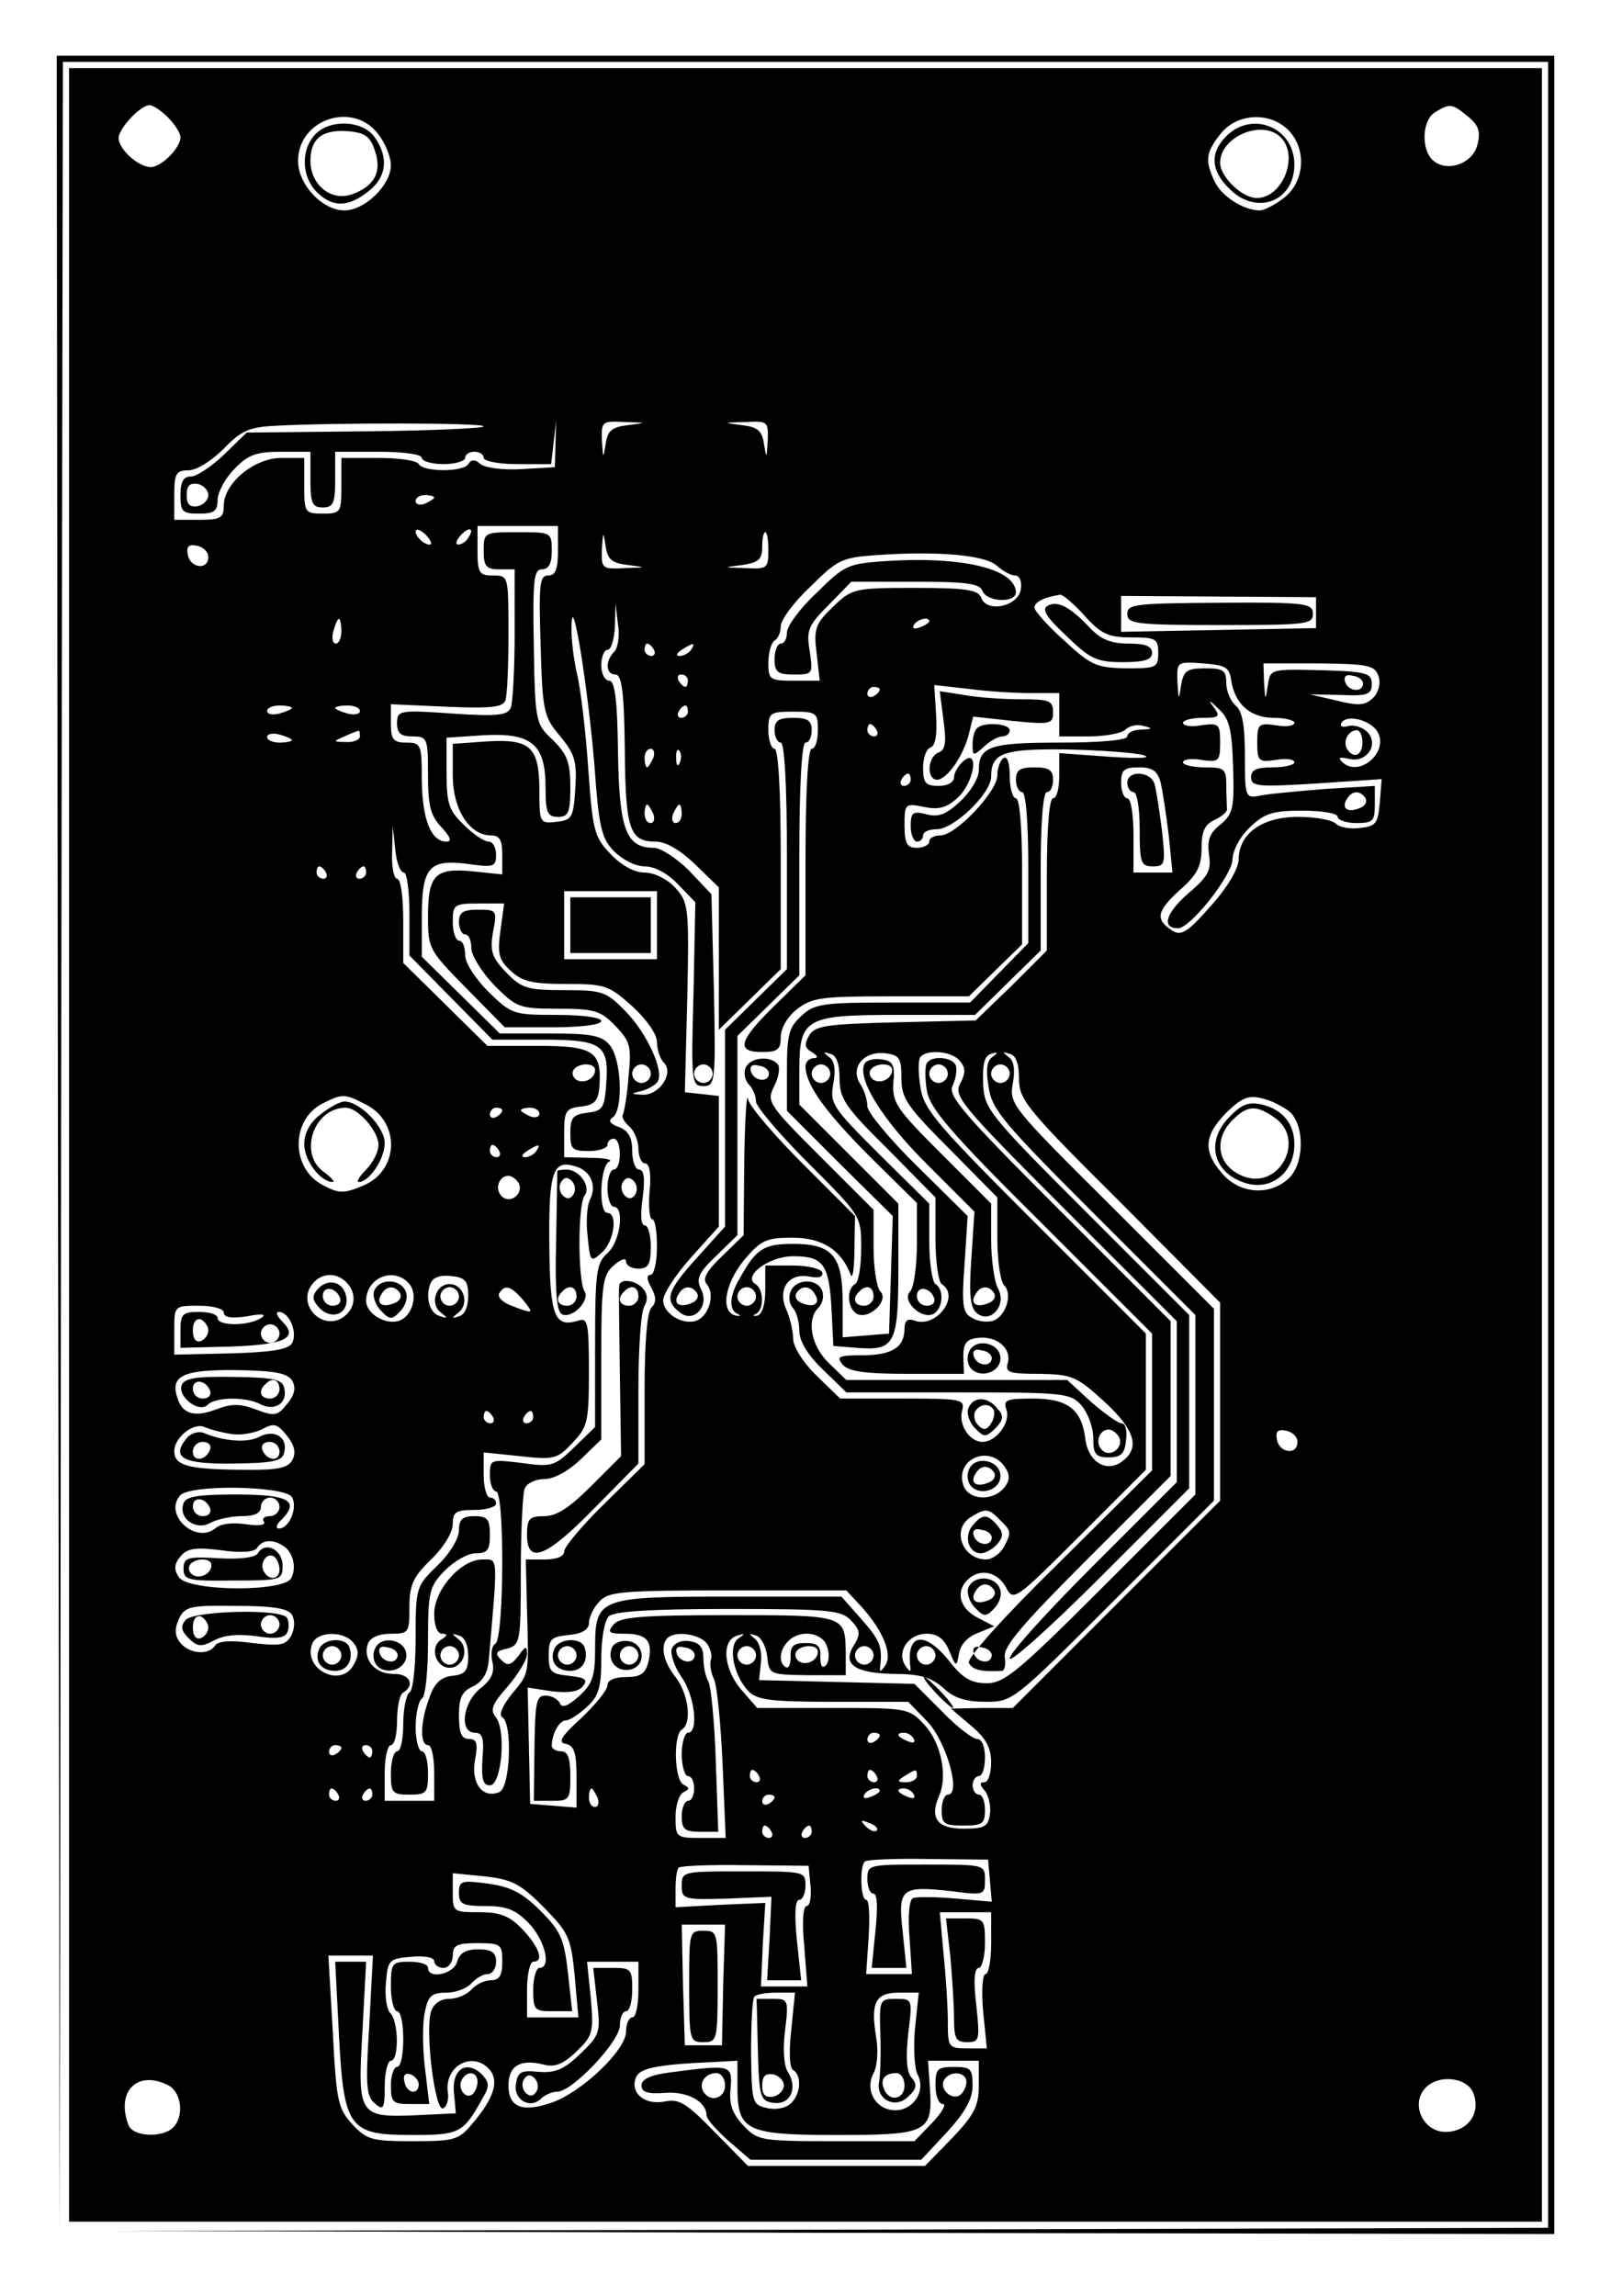 <?xml version="1.0" encoding="UTF-8" standalone="yes"?>
<svg version="1.0" xmlns="http://www.w3.org/2000/svg" width="68.707mm" height="97.917mm" viewBox="0 0 260 371" preserveAspectRatio="xMidYMid meet">
  <g transform="translate(0,371) scale(0.1,-0.1)" fill="#000000" stroke="none">
    <path d="M92 1863 l3 -1758 2 1753 3 1752 1200 0 1200 0 0 -1750 0 -1750
-1168 -3 -1167 -2 1173 -3 1172 -2 0 1760 0 1760 -1210 0 -1210 0 2 -1757z"/>
    <path d="M110 1860 l0 -1740 1190 0 1190 0 0 1740 0 1740 -1190 0 -1190 0 0
-1740z m160 1660 c11 -11 20 -25 20 -32 0 -17 -31 -48 -48 -48 -20 0 -52 29
-52 47 0 15 35 53 50 53 6 0 19 -9 30 -20z m2100 2 c18 -14 21 -25 16 -45 -7
-31 -48 -46 -71 -27 -21 17 -19 67 3 79 23 14 27 14 52 -7z m-1761 -28 c12
-15 21 -38 21 -51 0 -32 -42 -73 -75 -73 -36 0 -75 42 -75 80 0 67 88 97 129
44z m1471 6 c30 -30 27 -83 -6 -109 -15 -12 -33 -21 -40 -21 -26 0 -62 23 -73
47 -16 34 -14 47 10 77 26 33 79 36 109 6z m-1300 -479 c0 -3 -86 -7 -192 -8
l-191 -2 -37 -36 c-20 -19 -44 -35 -53 -35 -12 0 -17 -8 -17 -30 0 -27 3 -30
30 -30 24 0 30 4 30 22 0 12 12 35 27 50 22 23 35 28 75 28 l48 0 0 -45 c0
-38 3 -45 20 -45 17 0 20 7 20 45 l0 45 70 0 c40 0 70 -4 70 -10 0 -5 16 -10
35 -10 19 0 35 5 35 10 0 6 7 10 15 10 8 0 15 -4 15 -10 0 -5 24 -10 54 -10
l55 0 4 35 4 35 -1 -37 -1 -38 -53 -3 c-30 -2 -60 2 -67 8 -9 8 -15 8 -20 0
-8 -13 -72 -13 -80 0 -3 6 -33 10 -66 10 l-59 0 0 -45 c0 -43 -1 -45 -30 -45
-29 0 -30 2 -30 45 l0 45 -37 0 c-44 0 -93 -41 -93 -77 0 -20 -5 -23 -40 -23
l-40 0 0 40 c0 35 3 40 23 40 13 0 37 15 57 35 28 29 41 35 84 37 93 5 336 5
336 -1z m233 2 c-26 -3 -33 -9 -36 -31 -4 -24 -4 -24 -6 6 -1 31 0 32 37 30
36 -1 36 -1 5 -5z m226 -25 c-2 -30 -2 -30 -6 -6 -3 22 -10 28 -36 31 -31 4
-31 4 6 5 36 2 37 1 36 -30z m-904 -88 c0 -8 -8 -16 -17 -18 -13 -2 -18 3 -18
18 0 15 5 20 18 18 9 -2 17 -10 17 -18z m365 -4 c0 -2 -7 -6 -15 -10 -8 -3
-15 -1 -15 4 0 6 7 10 15 10 8 0 15 -2 15 -4z m-5 -75 c-6 -5 -25 10 -25 20 0
5 6 4 14 -3 8 -7 12 -15 11 -17z m60 10 c-3 -6 -11 -11 -16 -11 -5 0 -4 6 3
14 14 16 24 13 13 -3z m145 -21 c0 -30 -4 -40 -16 -40 -14 0 -15 -15 -12 -113
3 -107 5 -115 31 -146 24 -29 28 -41 25 -85 -3 -47 -5 -51 -30 -54 -27 -3 -28
-2 -28 49 0 72 -14 85 -84 81 l-56 -4 0 -51 c0 -55 27 -97 62 -97 14 0 18 -8
18 -31 l0 -32 -48 5 c-61 6 -72 -6 -72 -74 0 -51 2 -54 62 -115 l62 -63 78 0
c45 0 78 4 78 10 0 6 -31 10 -72 10 -70 0 -73 1 -110 37 -22 22 -38 47 -38 60
0 13 -4 23 -10 23 -5 0 -10 14 -10 30 0 28 2 30 41 30 l42 0 -6 -44 c-5 -37
-3 -47 17 -65 18 -17 35 -21 89 -21 63 0 69 -2 107 -36 23 -21 40 -45 40 -58
0 -12 5 -27 11 -33 17 -17 -7 -53 -34 -52 -20 1 -20 2 -2 6 11 3 23 10 26 15
11 17 -17 78 -51 113 -32 33 -38 35 -100 35 -60 0 -69 3 -94 29 -23 24 -26 34
-21 65 7 35 6 36 -24 36 -24 0 -31 -4 -31 -20 0 -11 5 -20 10 -20 6 0 10 -10
10 -22 0 -12 17 -39 37 -60 36 -36 40 -38 103 -38 59 0 69 -3 93 -28 24 -25
26 -33 21 -82 -2 -29 -7 -57 -9 -61 -3 -3 2 -12 10 -19 8 -7 15 -23 15 -36 0
-13 5 -24 11 -24 7 0 10 -17 7 -45 -2 -25 0 -45 4 -45 5 0 8 -20 8 -45 0 -25
-5 -45 -10 -45 -7 0 -7 -7 1 -21 8 -15 8 -24 0 -32 -7 -7 -11 -58 -11 -132 l0
-121 -65 -64 c-36 -35 -65 -70 -65 -77 0 -8 -12 -13 -31 -13 l-31 0 2 -82 c3
-107 4 -101 -25 -136 -15 -19 -21 -33 -15 -37 17 -10 13 -115 -5 -121 -27 -11
-46 15 -39 52 5 27 3 34 -10 34 -12 0 -16 10 -16 38 0 29 5 39 23 47 14 7 23
20 25 40 15 174 16 165 -10 165 -35 0 -78 -49 -78 -88 0 -19 5 -32 13 -32 9 0
9 -3 -1 -9 -20 -12 -10 -46 13 -46 23 0 33 33 13 47 -10 8 -10 9 2 5 9 -2 15
-15 15 -33 0 -24 -5 -30 -26 -32 -18 -2 -29 -12 -37 -36 -15 -40 -15 -76 -2
-76 6 0 10 -20 10 -45 l0 -45 -40 0 -40 0 0 45 c0 25 5 45 10 45 6 0 10 18 10
39 0 22 4 43 10 46 20 12 10 31 -16 30 -30 0 -50 24 -41 49 4 10 18 16 37 16
29 0 30 2 30 43 0 36 6 49 35 77 20 19 35 44 35 57 0 20 5 23 35 23 19 0 35 5
35 10 0 6 -4 10 -10 10 -5 0 -10 16 -10 36 l0 37 58 -6 c55 -6 61 -5 85 21 25
26 27 34 27 116 0 79 -2 87 -17 82 -39 -12 -46 7 -47 124 -1 118 6 137 43 125
24 -7 34 -31 23 -53 -5 -9 -7 -36 -4 -60 4 -42 5 -42 23 -26 20 18 26 64 9 64
-15 0 -12 77 3 83 6 3 -7 6 -30 6 l-43 1 0 39 c0 36 3 40 27 43 22 2 28 9 30
32 4 57 -9 66 -100 66 l-81 0 -68 67 -68 67 0 68 c0 39 -4 68 -10 68 -5 0 -9
19 -8 43 l1 42 4 -37 c2 -21 8 -38 14 -38 5 0 9 -30 9 -67 l0 -67 67 -68 67
-68 82 0 c95 0 107 -8 102 -72 -3 -39 -6 -43 -30 -46 -24 -3 -28 -8 -28 -33 0
-26 3 -29 30 -29 17 0 30 5 30 10 0 6 5 10 10 10 6 0 10 -11 10 -25 0 -14 -4
-25 -10 -25 -5 0 -10 -13 -10 -30 0 -16 5 -30 10 -30 18 0 11 -56 -10 -75 -18
-16 -20 -31 -20 -150 l0 -131 -34 -33 c-31 -30 -36 -32 -85 -25 -50 6 -51 6
-51 -20 0 -14 5 -26 10 -26 14 0 13 -237 -1 -246 -6 -3 -8 -17 -5 -29 4 -17
-1 -29 -19 -43 -29 -23 -35 -72 -9 -72 12 0 15 -9 12 -42 -2 -33 1 -43 12 -43
19 0 27 90 9 111 -9 11 -5 21 20 49 17 20 31 43 31 52 0 14 -2 14 -14 -3 -12
-15 -17 -17 -28 -6 -10 10 -9 14 10 18 21 6 22 11 22 124 0 65 3 125 6 134 3
9 18 16 32 16 16 0 39 13 59 32 l33 32 0 131 c0 119 2 134 20 150 11 10 20 13
20 7 0 -7 9 -12 20 -12 16 0 20 7 20 35 0 19 -4 35 -10 35 -6 0 -7 18 -3 45 4
31 2 45 -6 45 -6 0 -11 14 -11 30 0 22 -6 33 -22 39 -14 5 -17 10 -10 15 18
11 15 96 -5 118 -13 15 -31 18 -97 18 l-80 0 -63 62 -63 62 0 64 c0 81 12 94
74 86 42 -6 46 -5 46 15 0 11 -5 21 -12 21 -7 0 -25 12 -40 27 -24 23 -28 34
-28 84 l0 57 61 4 c77 4 99 -15 99 -85 0 -40 3 -47 20 -47 17 0 20 7 20 48 0
40 -5 53 -28 76 -28 26 -29 29 -31 151 -2 108 0 125 13 125 11 0 16 9 16 30 0
30 -1 30 -55 30 -54 0 -55 0 -55 -30 0 -25 4 -30 25 -30 l25 0 0 -104 c0 -57
-3 -111 -6 -119 -5 -13 -21 -15 -95 -10 -86 6 -89 5 -89 -16 0 -16 6 -21 25
-21 24 0 25 -3 25 -62 0 -50 4 -66 22 -85 14 -15 17 -23 8 -23 -25 0 -39 35
-40 98 0 59 -1 62 -25 62 -21 0 -25 5 -25 31 l0 31 90 -4 c70 -3 91 -1 95 10
3 7 5 56 5 108 0 94 0 94 -25 94 -22 0 -25 4 -25 40 l0 40 65 0 65 0 0 -40z
m113 -23 c31 -4 31 -4 -5 -5 -37 -2 -38 -1 -37 31 2 29 2 29 6 5 3 -22 10 -28
36 -31z m227 23 c0 -28 -2 -30 -37 -28 -37 1 -37 1 -5 5 26 4 32 9 32 29 0 13
2 24 5 24 3 0 5 -13 5 -30z m-905 -10 c0 -22 -29 -18 -33 3 -3 14 1 18 15 15
10 -2 18 -10 18 -18z m1274 -14 c10 -9 23 -16 30 -16 7 0 11 -10 9 -22 -4 -28
-55 -39 -64 -14 -5 13 -25 16 -107 16 -99 0 -102 -1 -133 -31 -28 -27 -31 -35
-26 -75 l5 -44 -42 0 c-39 0 -41 2 -41 29 0 17 5 33 10 36 6 3 10 14 10 23 0
10 21 39 48 64 44 44 51 47 107 51 99 7 175 0 194 -17z m142 -81 c27 -30 39
-35 76 -35 39 0 43 -2 43 -25 0 -24 -3 -25 -52 -25 -48 1 -57 5 -100 45 -27
24 -48 48 -48 53 0 9 15 17 42 21 4 0 22 -15 39 -34z m374 5 l0 -25 -157 -3
-158 -3 0 29 0 29 158 -1 157 -1 0 -25z m-1166 -248 c7 -97 11 -116 31 -137
14 -14 35 -25 50 -25 16 0 37 -11 54 -29 l28 -29 -3 -149 c-4 -142 -3 -148 16
-148 19 0 20 6 17 155 l-4 155 -36 38 c-20 20 -46 37 -57 37 -45 0 -56 29 -58
154 -1 85 -5 116 -14 116 -7 0 -13 11 -13 25 0 14 5 25 10 25 6 0 11 17 12 38
l1 37 4 -34 c3 -18 0 -38 -6 -44 -15 -15 -14 -37 2 -37 10 0 14 -28 15 -121 1
-130 8 -149 50 -149 17 0 40 -14 64 -37 l38 -37 0 -115 0 -115 50 49 50 49 0
178 c0 112 -4 178 -10 178 -5 0 -10 14 -10 30 0 28 2 30 40 30 38 0 40 -2 40
-30 0 -16 -4 -30 -10 -30 -6 0 -10 -68 -10 -183 l0 -183 -50 -49 c-58 -57 -63
-75 -20 -75 25 0 30 4 30 24 0 15 11 33 26 45 24 19 40 21 152 21 l126 0 43
42 43 42 0 118 c0 72 -4 118 -10 118 -5 0 -10 16 -10 36 0 21 -4 33 -10 29 -5
-3 -10 -16 -10 -28 0 -26 -67 -97 -92 -97 -10 0 -18 -4 -18 -10 0 -5 -9 -10
-20 -10 -16 0 -20 7 -20 36 0 36 1 36 32 30 24 -5 37 -1 55 16 26 25 34 80 8
58 -8 -7 -15 -19 -15 -26 0 -8 -10 -14 -25 -14 -21 0 -25 5 -25 29 0 16 5 31
12 33 8 3 11 21 9 53 l-3 48 54 -6 c29 -4 74 -7 101 -7 l47 0 0 -35 0 -35 48
0 c26 0 53 5 59 11 6 6 19 9 29 6 16 -4 15 -5 -3 -6 -13 0 -23 -5 -23 -11 0
-6 -43 -10 -108 -10 -114 0 -132 -6 -132 -45 0 -12 -13 -34 -29 -49 -23 -22
-36 -27 -55 -22 -23 6 -26 3 -26 -19 0 -14 5 -25 10 -25 6 0 10 5 10 10 0 6
10 10 22 10 28 0 88 58 88 85 0 38 19 45 119 44 53 -1 110 -5 126 -9 17 -5 -5
-6 -52 -3 l-83 6 0 -37 c0 -20 -4 -36 -10 -36 -6 0 -10 -48 -10 -123 l0 -123
-57 -57 -58 -56 -129 -3 c-111 -3 -130 -5 -140 -21 -8 -14 -8 -20 4 -27 10 -6
11 -10 3 -10 -7 0 -13 -6 -13 -13 0 -30 33 -75 105 -147 l75 -74 0 -66 c0 -36
-5 -71 -11 -77 -14 -14 16 -44 36 -37 17 7 20 40 5 49 -5 3 -10 34 -10 68 l0
62 -81 80 c-76 76 -80 82 -74 114 4 23 2 37 -7 43 -10 8 -10 9 2 5 10 -2 15
-16 15 -40 0 -32 9 -46 78 -114 l77 -78 0 -67 c0 -37 5 -70 10 -73 31 -19 -9
-72 -44 -59 -11 4 -16 0 -16 -13 0 -30 -20 -43 -68 -43 -38 0 -43 -2 -32 -15
9 -11 35 -15 104 -15 l92 0 -1 28 c0 21 5 28 23 30 30 4 55 -16 49 -40 -5 -16
2 -18 51 -18 53 -1 60 -4 105 -45 51 -47 59 -77 25 -99 -25 -15 -52 4 -56 40
-6 47 -29 64 -84 64 -44 0 -49 -2 -43 -19 6 -20 -17 -51 -39 -51 -21 0 -39 28
-33 50 5 19 0 20 -96 20 l-101 0 -38 37 c-22 21 -38 47 -38 60 0 12 -5 33 -11
47 -15 33 4 60 38 53 15 -3 22 0 20 7 -2 6 -24 11 -48 11 l-44 0 0 -39 c0 -24
-5 -40 -13 -42 -7 -1 -8 0 -2 3 13 6 13 40 -1 48 -21 13 22 45 61 45 49 0 58
-13 62 -85 l3 -60 38 -3 c61 -5 67 6 67 127 l0 106 -80 80 -80 80 0 54 c0 86
9 91 159 91 l125 0 53 52 53 52 0 128 c0 79 4 128 10 128 6 0 10 9 10 20 0 16
-7 20 -30 20 -23 0 -30 -4 -30 -20 0 -11 5 -20 10 -20 6 0 10 -47 10 -122 l0
-122 -47 -48 -47 -48 -125 0 c-114 0 -127 -2 -148 -22 -20 -18 -23 -31 -23
-87 l0 -66 85 -85 86 -85 -3 -95 -3 -95 -37 -3 -38 -3 0 57 c0 75 -17 94 -80
94 -48 0 -60 -8 -87 -57 -16 -27 -17 -50 -3 -56 6 -3 5 -4 -2 -3 -26 5 -19 50
12 89 28 33 36 37 79 37 48 0 79 -20 94 -60 3 -8 6 10 6 40 l1 55 -85 85 c-46
46 -86 93 -88 104 -2 12 -5 -33 -6 -100 l-1 -120 -35 -34 c-26 -25 -32 -37
-24 -46 13 -16 3 -50 -17 -58 -22 -8 -54 11 -54 33 0 10 20 41 45 69 l45 50 0
105 0 106 -27 3 -28 3 4 153 c3 148 2 154 -20 178 -13 14 -34 24 -49 24 -16 0
-37 11 -55 30 -26 27 -29 37 -36 137 -4 59 -12 128 -18 153 -6 25 -10 61 -9
80 1 59 27 -105 37 -228z m-409 218 c0 -11 -4 -20 -9 -20 -5 0 -7 9 -4 20 3
11 7 20 9 20 2 0 4 -9 4 -20z m950 16 c0 -2 -7 -7 -16 -10 -8 -3 -12 -2 -9 4
6 10 25 14 25 6z m-445 -46 c3 -5 1 -10 -4 -10 -6 0 -11 5 -11 10 0 6 2 10 4
10 3 0 8 -4 11 -10z m60 0 c-3 -5 -12 -10 -18 -10 -7 0 -6 4 3 10 19 12 23 12
15 0z m873 -50 c6 -38 31 -60 69 -60 18 0 33 -4 33 -8 0 -5 -13 -7 -30 -4 -28
4 -30 2 -30 -28 0 -30 2 -32 30 -28 17 3 30 1 30 -4 0 -4 -16 -8 -35 -8 -26 0
-35 -4 -35 -16 0 -15 11 -16 106 -10 l105 7 -3 -38 c-3 -34 -6 -38 -32 -41
-16 -2 -33 1 -39 7 -6 6 -33 11 -61 11 -58 0 -96 -27 -96 -69 -1 -16 -18 -45
-46 -76 -36 -41 -47 -48 -61 -39 -28 18 -26 31 11 65 29 25 36 40 36 68 0 27
5 39 21 46 12 6 21 13 20 18 0 4 -1 21 -1 37 0 28 -3 30 -35 30 -19 0 -35 4
-35 8 0 5 14 7 30 4 28 -4 30 -2 30 28 0 30 -2 32 -30 28 -16 -3 -30 -1 -30 4
0 4 14 8 31 8 28 0 30 2 18 18 -9 12 -6 11 8 -3 18 -16 22 -33 24 -94 2 -67 0
-76 -20 -93 -18 -14 -22 -25 -19 -49 4 -26 -1 -35 -35 -64 -35 -31 -42 -55
-15 -55 20 0 87 85 88 111 0 14 12 37 28 52 24 23 37 27 85 27 31 0 57 -4 57
-10 0 -5 14 -10 30 -10 27 0 30 3 30 30 l0 30 -82 -5 c-46 -4 -93 -8 -105 -11
-22 -4 -23 -2 -23 65 0 49 -4 72 -15 81 -8 7 -15 23 -15 36 0 21 -5 24 -34 24
-30 0 -35 -4 -39 -27 -4 -26 -4 -25 -6 5 -1 33 -1 33 42 30 36 -3 42 -6 45
-28z m238 7 c4 -11 0 -26 -9 -35 -13 -12 -23 -13 -59 -4 l-43 10 50 -1 c44 -2
50 1 50 18 0 17 -8 20 -82 22 -82 2 -82 2 -86 -25 -4 -25 -4 -25 -6 5 l-1 31
90 0 c80 -1 90 -3 96 -21z m-1116 -7 c0 -5 -2 -10 -4 -10 -3 0 -8 5 -11 10 -3
6 -1 10 4 10 6 0 11 -4 11 -10z m1091 -5 c-1 -15 -24 -12 -29 3 -3 9 2 13 12
10 10 -1 17 -7 17 -13z m-781 -9 c0 -3 -4 -8 -10 -11 -5 -3 -10 -1 -10 4 0 6
5 11 10 11 6 0 10 -2 10 -4z m-950 -30 c0 -2 -9 -6 -20 -9 -11 -3 -20 -1 -20
4 0 5 9 9 20 9 11 0 20 -2 20 -4z m110 -5 c0 -5 -9 -7 -20 -4 -11 3 -20 7 -20
9 0 2 9 4 20 4 11 0 20 -4 20 -9z m530 -1 c0 -5 -5 -10 -11 -10 -5 0 -7 5 -4
10 3 6 8 10 11 10 2 0 4 -4 4 -10z m1114 -32 c20 -33 -30 -76 -57 -49 -7 7 -4
8 10 5 28 -8 50 21 32 42 -7 8 -21 13 -31 11 -10 -3 -15 -1 -12 5 9 14 46 5
58 -14z m-809 2 c3 -5 1 -10 -4 -10 -6 0 -11 5 -11 10 0 6 2 10 4 10 3 0 8 -4
11 -10z m-945 -16 c0 -2 -9 -4 -20 -4 -11 0 -20 4 -20 9 0 5 9 7 20 4 11 -3
20 -7 20 -9z m110 6 c0 -5 -10 -10 -22 -9 -22 0 -22 1 -3 9 11 5 21 9 23 9 1
1 2 -3 2 -9z m1620 -10 c0 -21 -15 -27 -25 -10 -7 12 2 30 16 30 5 0 9 -9 9
-20z m-1146 -25 c-4 -8 -8 -15 -10 -15 -2 0 -4 7 -4 15 0 8 4 15 10 15 5 0 7
-7 4 -15z m43 -7 c-3 -8 -6 -5 -6 6 -1 11 2 17 5 13 3 -3 4 -12 1 -19z m777
-33 c3 -13 9 -52 13 -85 l6 -60 -32 0 -31 0 0 60 c0 33 -4 60 -10 60 -5 0 -10
11 -10 25 0 21 5 25 29 25 22 0 30 -6 35 -25z m-404 5 c0 -5 -5 -10 -11 -10
-5 0 -7 5 -4 10 3 6 8 10 11 10 2 0 4 -4 4 -10z m735 -30 c3 -6 -1 -13 -10
-16 -19 -8 -30 0 -20 15 8 14 22 14 30 1z m-1151 -25 c3 -8 1 -15 -4 -15 -6 0
-10 7 -10 15 0 8 2 15 4 15 2 0 6 -7 10 -15z m46 0 c0 -8 -4 -15 -10 -15 -5 0
-7 7 -4 15 4 8 8 15 10 15 2 0 4 -7 4 -15z m-575 -95 c3 -5 1 -10 -4 -10 -6 0
-11 5 -11 10 0 6 2 10 4 10 3 0 8 -4 11 -10z m65 0 c0 -5 -5 -10 -11 -10 -5 0
-7 5 -4 10 3 6 8 10 11 10 2 0 4 -4 4 -10z m470 -85 l0 -55 -75 0 -75 0 0 55
0 55 75 0 75 0 0 -55z m395 -247 c0 -33 9 -46 78 -115 l77 -78 0 -66 c0 -36 5
-70 11 -76 14 -14 3 -49 -17 -57 -9 -3 -24 -2 -34 4 -16 8 -18 19 -13 87 l5
78 -81 80 c-45 44 -81 88 -81 97 0 10 -5 27 -12 37 -16 26 6 53 41 49 23 -3
26 -8 26 -40z m94 28 c10 -11 10 -20 1 -37 -11 -20 1 -35 169 -203 l181 -181
0 -130 0 -130 -135 -135 c-74 -74 -135 -141 -135 -150 0 -8 65 50 145 130
l145 145 0 140 0 140 -165 165 c-160 160 -166 168 -168 209 -1 32 2 45 13 48
11 4 12 2 2 -5 -9 -6 -11 -21 -6 -49 5 -36 25 -59 170 -204 l164 -164 0 -145
0 -145 -152 -152 c-134 -134 -157 -153 -185 -153 -25 0 -39 8 -60 35 -39 49
-69 47 -64 -5 2 -13 0 -13 -8 -1 -14 22 5 51 35 51 17 0 28 -8 36 -27 11 -27
12 -28 16 -5 2 14 14 27 30 33 l27 11 -27 14 c-31 16 -36 45 -13 64 20 16 47
9 60 -17 11 -21 17 -16 118 85 l107 107 0 110 0 110 -179 179 c-157 157 -180
183 -185 218 -4 22 -4 43 -1 49 9 14 51 11 64 -5z m96 -29 c0 -34 12 -49 163
-199 l162 -163 0 -160 0 -160 -167 -167 -168 -168 -50 0 -50 -1 33 -28 c24
-20 32 -36 32 -59 0 -18 -5 -32 -11 -32 -8 0 -8 -4 1 -14 6 -8 10 -25 8 -38
-3 -20 -9 -23 -43 -23 -42 0 -55 17 -39 53 14 33 3 86 -24 115 -25 27 -28 27
-148 27 l-122 0 -27 31 c-28 34 -31 79 -5 86 12 4 13 3 1 -5 -16 -12 -8 -58
16 -84 14 -15 35 -18 138 -18 l121 0 31 -32 c31 -33 55 -118 33 -118 -5 0 -10
-11 -10 -25 0 -22 4 -25 35 -25 31 0 35 3 35 25 0 14 -4 25 -10 25 -5 0 -10 7
-10 15 0 8 5 15 10 15 6 0 10 14 10 30 0 18 -5 30 -13 30 -7 0 -33 20 -57 45
l-44 44 -125 3 -126 3 3 29 c2 16 -3 33 -10 38 -10 8 -10 9 2 5 8 -2 16 -17
18 -33 3 -30 4 -30 65 -31 l62 0 0 36 c-1 61 0 61 -189 61 -142 0 -176 -3
-186 -15 -11 -13 -8 -15 18 -15 36 0 46 -12 38 -46 -5 -19 -13 -24 -36 -24
-18 0 -30 -5 -30 -13 0 -8 -19 -31 -42 -53 -33 -30 -39 -40 -25 -42 13 -3 17
-14 17 -53 l0 -50 -37 3 -38 3 -2 94 -2 94 39 -6 c26 -3 43 -1 50 8 9 11 4 14
-22 17 -29 3 -33 6 -33 33 0 27 4 30 33 33 21 2 32 9 32 19 0 9 7 25 17 35 14
16 35 18 208 18 l191 0 25 -27 c34 -38 50 -76 38 -94 -8 -12 -10 -12 -8 1 3
30 -1 40 -32 75 l-31 35 -181 0 c-213 0 -217 -2 -217 -85 0 -43 -4 -56 -26
-76 -18 -16 -28 -20 -31 -11 -3 6 -13 12 -23 12 -15 0 -17 -10 -18 -85 l-1
-85 30 0 c27 0 29 2 29 40 0 29 -4 40 -15 40 -8 0 -15 4 -15 9 0 19 12 41 23
41 6 0 21 10 34 22 19 17 23 32 23 78 0 31 5 61 12 68 8 8 66 12 193 12 166 0
183 -2 199 -19 15 -16 15 -22 4 -40 -19 -30 1 -45 66 -46 42 0 60 -6 79 -23
17 -16 36 -22 68 -22 44 0 45 1 207 163 l162 162 0 155 0 155 -165 165 c-162
161 -166 166 -160 199 4 23 2 37 -7 43 -10 8 -10 9 2 5 10 -2 15 -16 15 -40z
m-685 14 c0 -14 -18 -23 -30 -16 -6 4 -8 11 -5 16 8 12 35 12 35 0z m90 -6 c0
-8 -7 -15 -15 -15 -8 0 -15 7 -15 15 0 8 7 15 15 15 8 0 15 -7 15 -15z m100 0
c0 -8 -7 -15 -15 -15 -8 0 -15 7 -15 15 0 8 7 15 15 15 8 0 15 -7 15 -15z
m190 0 c0 -8 -7 -15 -15 -15 -8 0 -15 7 -15 15 0 8 7 15 15 15 8 0 15 -7 15
-15z m290 0 c0 -8 -7 -15 -15 -15 -8 0 -15 7 -15 15 0 8 7 15 15 15 8 0 15 -7
15 -15z m-1040 -50 c56 -29 53 -107 -5 -131 -31 -13 -39 -13 -65 1 -52 27 -52
106 0 132 32 16 35 16 70 -2z m1493 -12 c24 -23 23 -85 -3 -108 -31 -28 -79
-24 -107 9 -31 36 -29 61 7 98 25 24 36 29 58 23 15 -3 35 -14 45 -22z m-1273
3 c0 -3 -4 -8 -10 -11 -5 -3 -10 -1 -10 4 0 6 5 11 10 11 6 0 10 -2 10 -4z
m60 -6 c0 -5 -7 -7 -15 -4 -8 4 -15 8 -15 10 0 2 7 4 15 4 8 0 15 -4 15 -10z
m-65 -60 c3 -5 1 -10 -4 -10 -6 0 -11 5 -11 10 0 6 2 10 4 10 3 0 8 -4 11 -10z
m60 0 c-3 -5 -12 -10 -18 -10 -7 0 -6 4 3 10 19 12 23 12 15 0z m-29 -51 c10
-17 -13 -36 -27 -22 -12 12 -4 33 11 33 5 0 12 -5 16 -11z m189 -19 c-5 -8
-11 -8 -17 -2 -6 6 -7 16 -3 22 5 8 11 8 17 2 6 -6 7 -16 3 -22z m-467 -142
c19 -19 14 -46 -9 -59 -31 -16 -66 19 -50 50 13 23 40 28 59 9z m102 -3 c14
-17 5 -51 -16 -59 -22 -8 -54 11 -54 32 0 38 46 56 70 27z m95 -19 c0 -18 -6
-31 -15 -33 -12 -4 -12 -3 -2 5 20 14 10 47 -13 47 -23 0 -33 -33 -13 -47 10
-8 10 -9 -2 -5 -17 4 -25 30 -16 53 4 10 16 14 33 12 23 -2 28 -8 28 -32z
m-15 -1 c0 -8 -7 -15 -15 -15 -8 0 -15 7 -15 15 0 8 7 15 15 15 8 0 15 -7 15
-15z m103 -5 c19 -23 18 -24 -18 -10 -14 5 -23 14 -20 20 9 15 19 12 38 -10z
m377 5 c0 -8 -7 -15 -15 -15 -8 0 -15 7 -15 15 0 8 7 15 15 15 8 0 15 -7 15
-15z m288 -3 c2 -7 -3 -12 -12 -12 -9 0 -16 7 -16 16 0 17 22 14 28 -4z
m-1148 -23 c0 -8 13 -10 38 -6 25 5 32 3 22 -3 -20 -13 -70 -13 -70 0 0 6 -13
10 -30 10 -26 0 -30 -3 -30 -29 l0 -29 80 2 c89 3 111 14 85 40 -9 9 -12 16
-6 16 17 0 31 -34 21 -51 -7 -10 -33 -14 -100 -16 l-90 -2 0 40 c0 39 0 39 40
39 23 0 40 -5 40 -11z m-25 -29 c0 -7 -6 -15 -12 -17 -8 -3 -13 4 -13 17 0 13
5 20 13 18 6 -3 12 -11 12 -18z m115 -5 c0 -8 -7 -15 -15 -15 -8 0 -15 7 -15
15 0 8 7 15 15 15 8 0 15 -7 15 -15z m21 -77 c6 -11 3 -23 -9 -37 -15 -19 -20
-20 -49 -9 -26 10 -40 10 -64 1 -36 -14 -56 -8 -64 18 -12 36 9 46 96 45 63
-1 83 -5 90 -18z m324 -58 c3 -5 1 -10 -4 -10 -6 0 -11 5 -11 10 0 6 2 10 4
10 3 0 8 -4 11 -10z m65 0 c0 -5 -5 -10 -11 -10 -5 0 -7 5 -4 10 3 6 8 10 11
10 2 0 4 -4 4 -10z m-489 -27 c15 -3 37 1 50 7 20 11 25 10 41 -10 12 -15 15
-27 9 -39 -8 -14 -24 -17 -88 -16 -81 1 -103 7 -103 30 0 22 31 47 49 39 9 -4
28 -9 42 -11z m1724 -13 c0 -22 -29 -18 -33 3 -3 14 1 18 15 15 10 -2 18 -10
18 -18z m-472 -42 c8 -12 7 -21 -2 -32 -19 -23 -58 -20 -66 4 -14 43 44 67 68
28z m-1153 -47 c10 -17 -4 -51 -21 -51 -6 0 -4 7 5 15 29 30 10 40 -74 40 -60
0 -81 -3 -85 -14 -9 -24 19 -45 43 -32 11 6 34 11 51 11 21 0 31 5 31 15 0 8
7 15 15 15 8 0 15 -7 15 -15 0 -8 -7 -15 -16 -15 -8 0 -13 -4 -9 -9 3 -6 -9
-7 -30 -4 -21 3 -41 1 -49 -7 -32 -25 -83 22 -57 53 15 19 169 16 181 -2z
m-132 -19 c2 -7 -3 -12 -12 -12 -9 0 -16 7 -16 16 0 17 22 14 28 -4z m1276
-18 c19 -18 19 -20 6 -45 -6 -10 -19 -19 -28 -19 -39 0 -57 50 -24 69 23 14
28 14 46 -5z m-1158 -42 c16 -10 22 -35 13 -52 -11 -23 -168 -22 -182 2 -8 12
-7 21 3 33 11 13 24 15 65 10 34 -5 55 -3 59 4 8 13 26 14 42 3z m14 -111 c5
-9 5 -22 -1 -34 -9 -16 -18 -17 -63 -12 -35 5 -56 3 -60 -4 -10 -16 -41 -14
-56 4 -9 11 -10 22 -3 38 10 21 17 23 92 22 60 0 84 -4 91 -14z m99 -45 c9
-11 10 -20 1 -36 -21 -39 -83 -7 -67 34 8 20 50 21 66 2z m571 -1 c6 -8 10
-20 7 -27 -2 -7 0 -21 5 -31 5 -10 11 -71 14 -137 l5 -120 -40 0 c-40 0 -41 1
-41 34 0 19 6 37 13 40 10 5 10 7 0 12 -15 7 -17 80 -3 89 17 10 11 58 -10 85
-20 25 -25 51 -13 63 12 12 50 7 63 -8z m195 -6 c4 -12 3 -25 -2 -30 -6 -6 -9
-1 -9 13 1 18 -4 23 -24 23 -19 0 -25 -5 -24 -22 0 -12 -3 -20 -8 -17 -12 7
-10 28 4 42 20 20 56 14 63 -9z m-595 -14 c0 -8 -7 -15 -15 -15 -8 0 -15 7
-15 15 0 8 7 15 15 15 8 0 15 -7 15 -15z m480 0 c0 -8 -7 -15 -15 -15 -8 0
-15 7 -15 15 0 8 7 15 15 15 8 0 15 -7 15 -15z m100 6 c0 -14 -18 -23 -30 -16
-6 4 -8 11 -5 16 8 12 35 12 35 0z m90 -6 c0 -8 -7 -15 -15 -15 -8 0 -15 7
-15 15 0 8 7 15 15 15 8 0 15 -7 15 -15z m100 0 c0 -8 -7 -15 -15 -15 -8 0
-15 7 -15 15 0 8 7 15 15 15 8 0 15 -7 15 -15z m-90 -129 c0 -3 -4 -8 -10 -11
-5 -3 -10 -1 -10 4 0 6 5 11 10 11 6 0 10 -2 10 -4z m55 -6 c3 -6 -1 -7 -9 -4
-18 7 -21 14 -7 14 6 0 13 -4 16 -10z m-925 -14 c0 -3 -4 -8 -10 -11 -5 -3
-10 -1 -10 4 0 6 5 11 10 11 6 0 10 -2 10 -4z m50 -6 c0 -5 -2 -10 -4 -10 -3
0 -8 5 -11 10 -3 6 -1 10 4 10 6 0 11 -4 11 -10z m625 -40 c3 -5 1 -10 -4 -10
-6 0 -11 5 -11 10 0 6 2 10 4 10 3 0 8 -4 11 -10z m190 0 c3 -5 1 -10 -4 -10
-6 0 -11 5 -11 10 0 6 2 10 4 10 3 0 8 -4 11 -10z m65 0 c0 -5 -8 -10 -17 -10
-15 0 -16 2 -3 10 19 12 20 12 20 0z m-935 -30 c3 -5 1 -10 -4 -10 -6 0 -11 5
-11 10 0 6 2 10 4 10 3 0 8 -4 11 -10z m55 0 c0 -5 -5 -10 -11 -10 -5 0 -7 5
-4 10 3 6 8 10 11 10 2 0 4 -4 4 -10z m364 -5 c3 -8 1 -15 -4 -15 -6 0 -10 7
-10 15 0 8 2 15 4 15 2 0 6 -7 10 -15z m456 11 c0 -2 -7 -7 -16 -10 -8 -3 -12
-2 -9 4 6 10 25 14 25 6z m55 -6 c3 -6 -1 -7 -9 -4 -18 7 -21 14 -7 14 6 0 13
-4 16 -10z m-225 -4 c0 -3 -4 -8 -10 -11 -5 -3 -10 -1 -10 4 0 6 5 11 10 11 6
0 10 -2 10 -4z m165 -54 c-3 -3 -11 0 -18 7 -9 10 -8 11 6 5 10 -3 15 -9 12
-12z m-170 -2 c3 -5 1 -10 -4 -10 -6 0 -11 5 -11 10 0 6 2 10 4 10 3 0 8 -4
11 -10z m65 0 c0 -5 -5 -10 -11 -10 -5 0 -7 5 -4 10 3 6 8 10 11 10 2 0 4 -4
4 -10z m288 -79 l3 -34 -58 5 c-32 3 -63 3 -69 1 -6 -2 -9 -26 -6 -63 l4 -60
-37 0 -37 0 4 60 c2 33 1 60 -4 60 -9 0 -11 54 -2 62 3 3 49 5 102 4 l97 -1 3
-34z m-290 -8 c2 -18 -1 -33 -6 -33 -6 0 -8 -27 -4 -65 l5 -65 -38 0 -37 0 3
68 4 67 -72 -3 -73 -4 0 30 c0 16 2 31 5 34 3 3 52 5 108 4 l102 -1 3 -32z
m-432 -34 c41 -42 45 -49 51 -112 l6 -67 -42 0 -41 0 0 45 c0 25 5 45 10 45
18 0 10 23 -17 52 -21 22 -36 28 -70 28 -42 0 -43 1 -43 31 l0 32 51 -5 c44
-5 57 -11 95 -49z m724 -59 c0 -27 -4 -50 -9 -50 -5 0 -7 -27 -4 -60 l6 -60
-32 0 c-30 0 -31 2 -31 43 0 23 -3 72 -7 110 l-6 67 42 0 41 0 0 -50z m-433
-67 l-2 -98 -30 0 -30 0 -3 98 -2 97 35 0 35 0 -3 -97z m-357 37 c0 -23 -5
-30 -19 -30 -10 0 -24 -7 -31 -15 -7 -8 -23 -15 -36 -15 -14 0 -25 -8 -29 -20
-10 -31 6 -161 19 -157 6 2 10 14 8 26 -6 43 41 68 68 36 15 -18 6 -46 -27
-85 -23 -28 -29 -30 -97 -30 -66 0 -75 2 -98 27 -24 26 -26 38 -32 151 l-7
122 36 0 36 0 -6 -113 c-6 -97 -5 -114 9 -126 14 -12 16 -9 16 28 0 22 5 41
10 41 13 0 13 63 -1 77 -6 6 -9 28 -7 49 3 37 5 39 41 42 21 2 37 -1 37 -7 0
-6 7 -11 15 -11 8 0 15 9 15 20 0 17 7 20 40 20 38 0 40 -2 40 -30z m220 -45
c0 -25 -4 -45 -10 -45 -5 0 -10 -10 -10 -23 0 -30 -73 -99 -121 -115 -47 -16
-69 -7 -69 28 0 32 19 43 56 34 19 -5 32 0 54 21 26 25 28 31 23 86 l-6 59 42
0 41 0 0 -45z m247 -65 c-4 -35 -3 -62 3 -65 15 -9 12 -41 -5 -55 -8 -7 -25
-10 -39 -6 -22 5 -23 10 -24 88 0 46 2 86 5 91 2 4 18 7 35 7 l31 0 -6 -60z
m200 3 c-3 -31 -1 -65 4 -75 14 -26 -6 -58 -36 -58 -31 0 -50 32 -35 60 6 11
8 37 4 59 -9 55 -1 71 37 71 l32 0 -6 -57z m-287 -95 c0 -71 13 -78 160 -78
147 0 156 4 151 76 l-3 44 41 0 41 0 0 -40 c0 -33 -7 -47 -43 -85 l-44 -45
-143 0 -143 0 -54 55 c-46 47 -57 54 -81 49 -32 -6 -56 14 -46 39 6 15 33 21
127 25 l37 2 0 -42z m-919 2 c21 -12 25 -50 7 -68 -17 -17 -65 -15 -72 4 -21
55 15 90 65 64z m2108 -12 c13 -33 -9 -63 -45 -63 -35 0 -56 43 -34 69 20 25
69 20 79 -6z"/>
    <path d="M507 3492 c-23 -25 -21 -68 3 -92 26 -26 51 -25 84 1 29 23 33 54 10
87 -19 28 -74 30 -97 4z m97 -25 c12 -34 0 -58 -37 -71 -33 -12 -67 15 -67 54
0 36 19 51 60 48 28 -2 37 -9 44 -31z"/>
    <path d="M1980 3490 c-27 -27 -25 -56 5 -85 43 -44 105 -21 105 39 0 60 -68
88 -110 46z m88 -2 c30 -30 3 -98 -39 -98 -23 0 -59 34 -59 57 0 42 68 71 98
41z"/>
    <path d="M899 1818 c0 -2 -1 -54 -2 -115 -2 -81 1 -114 10 -117 17 -7 45 23
36 37 -11 18 -11 140 0 155 11 14 -8 42 -29 42 -8 0 -14 -1 -15 -2z m26 -38
c-5 -8 -11 -8 -17 -2 -6 6 -7 16 -3 22 5 8 11 8 17 2 6 -6 7 -16 3 -22z m5
-165 c0 -8 -7 -15 -15 -15 -16 0 -20 12 -8 23 11 12 23 8 23 -8z"/>
    <path d="M999 1633 c-1 -5 0 -68 1 -142 l2 -134 -48 -48 c-35 -35 -56 -49 -76
-49 -24 0 -28 -4 -28 -30 0 -49 31 -37 109 43 l71 72 0 120 c0 66 4 127 10
135 5 9 5 19 -2 27 -11 14 -37 18 -39 6z m31 -18 c0 -8 -7 -15 -15 -15 -16 0
-20 12 -8 23 11 12 23 8 23 -8z"/>
    <path d="M740 1237 c0 -13 -15 -38 -35 -57 -34 -33 -35 -35 -35 -116 0 -46 -4
-86 -10 -89 -5 -3 -10 -26 -10 -51 0 -24 -4 -44 -10 -44 -5 0 -10 -16 -10 -35
0 -32 2 -35 30 -35 28 0 30 3 30 35 0 19 -4 35 -10 35 -5 0 -10 18 -10 39 0
22 5 43 10 46 6 3 10 45 10 93 0 80 2 88 27 114 15 15 37 28 50 28 19 0 23 5
23 30 0 25 -4 30 -25 30 -19 0 -25 -5 -25 -23z"/>
    <path d="M604 1045 c-4 -9 -2 -21 4 -27 16 -16 47 -5 47 17 0 26 -42 34 -51
10z m37 -10 c-1 -15 -24 -12 -29 3 -3 9 2 13 12 10 10 -1 17 -7 17 -13z"/>
    <path d="M1425 2803 c-56 -4 -63 -7 -107 -51 -27 -25 -48 -54 -48 -64 0 -10
-4 -18 -10 -18 -5 0 -10 -11 -10 -25 0 -21 5 -25 31 -25 31 0 31 1 26 37 -6
34 -3 42 30 75 l37 38 103 0 c83 0 105 -3 109 -15 7 -18 54 -20 54 -2 -1 38
-88 59 -215 50z"/>
    <path d="M1691 2731 c-10 -6 -1 -19 31 -49 38 -37 49 -42 91 -42 35 0 47 4 47
15 0 11 -11 15 -38 15 -29 0 -45 7 -63 26 -32 34 -52 44 -68 35z"/>
    <path d="M1820 2718 c0 -16 13 -18 150 -18 139 0 150 1 150 18 0 17 -11 19
-150 18 -137 -1 -150 -2 -150 -18z"/>
    <path d="M1523 2546 c5 -36 3 -48 -8 -52 -18 -7 -20 -44 -2 -44 16 1 42 38 51
74 l7 28 64 -7 c61 -6 65 -5 65 14 0 19 -6 21 -52 21 -29 0 -71 3 -92 7 l-39
6 6 -47z"/>
    <path d="M1250 2530 c0 -11 5 -20 10 -20 6 0 10 -68 10 -183 l0 -183 -50 -49
-50 -49 0 -159 0 -159 -45 -50 c-49 -54 -53 -69 -29 -88 23 -20 50 10 35 37
-8 17 -4 26 24 53 l35 34 0 161 0 161 50 49 50 49 0 188 c0 119 4 188 10 188
6 0 10 9 10 20 0 16 -7 20 -30 20 -23 0 -30 -4 -30 -20z m-125 -910 c3 -6 -1
-13 -10 -16 -19 -8 -30 0 -20 15 8 14 22 14 30 1z"/>
    <path d="M1577 2533 c-4 -3 -7 -15 -7 -26 0 -19 1 -19 18 -4 10 10 24 17 30
17 7 0 12 5 12 10 0 11 -43 14 -53 3z"/>
    <path d="M1203 1984 c-3 -8 -1 -20 6 -27 6 -6 11 -18 11 -27 0 -8 38 -53 85
-100 85 -85 85 -85 85 -137 0 -28 -4 -55 -10 -58 -15 -9 -12 -42 5 -49 20 -7
50 23 36 37 -6 6 -11 38 -11 71 l0 61 -87 87 c-83 83 -86 88 -74 112 7 13 10
29 7 35 -11 16 -46 13 -53 -5z m38 -9 c-1 -15 -24 -12 -29 3 -3 9 2 13 12 10
10 -1 17 -7 17 -13z m169 -360 c0 -8 -7 -15 -15 -15 -16 0 -20 12 -8 23 11 12
23 8 23 -8z"/>
    <path d="M1276 1623 c-4 -9 -2 -21 4 -27 5 -5 10 -22 10 -36 0 -17 13 -39 38
-63 l38 -37 180 0 c171 0 182 -1 200 -21 10 -12 19 -35 19 -53 0 -26 4 -31 25
-31 20 0 26 6 28 28 2 15 -1 27 -7 27 -6 0 -28 16 -50 35 l-38 35 -179 0 -178
0 -28 27 c-29 28 -37 70 -17 90 7 7 9 19 6 27 -8 21 -43 20 -51 -1z m39 -4
c10 -15 -1 -23 -20 -15 -9 3 -13 10 -10 16 8 13 22 13 30 -1z m491 -230 c10
-17 -13 -36 -27 -22 -12 12 -4 33 11 33 5 0 12 -5 16 -11z"/>
    <path d="M1564 1525 c-4 -9 -2 -21 4 -27 16 -16 47 -5 47 17 0 26 -42 34 -51
10z m37 -10 c-1 -15 -24 -12 -29 3 -3 9 2 13 12 10 10 -1 17 -7 17 -13z"/>
    <path d="M1563 1434 c-3 -8 2 -23 11 -32 15 -15 17 -15 33 0 13 14 14 20 3 32
-16 20 -39 20 -47 0z m41 -2 c2 -4 1 -14 -4 -22 -7 -11 -12 -12 -21 -3 -6 6
-8 16 -5 22 8 13 23 14 30 3z"/>
    <path d="M1820 2445 c0 -8 5 -15 10 -15 6 0 10 -27 10 -60 0 -54 2 -60 21 -60
20 0 21 3 15 58 -4 31 -9 65 -12 75 -6 21 -44 23 -44 2z"/>
    <path d="M920 2215 l0 -45 65 0 65 0 0 45 0 45 -65 0 -65 0 0 -45z"/>
    <path d="M1396 1992 c-14 -23 26 -89 99 -162 l78 -78 -5 -76 c-4 -58 -2 -79 9
-88 22 -18 49 13 34 40 -6 11 -11 47 -11 79 l0 58 -80 80 c-73 73 -80 83 -78
115 3 29 -1 36 -19 38 -11 2 -24 -1 -27 -6z m44 -11 c0 -14 -18 -23 -30 -16
-6 4 -8 11 -5 16 8 12 35 12 35 0z m165 -361 c3 -6 -1 -13 -10 -16 -19 -8 -30
0 -20 15 8 14 22 14 30 1z"/>
    <path d="M1496 1992 c-3 -5 -3 -25 0 -44 5 -29 36 -66 185 -214 l179 -179 0
-111 0 -110 -150 -149 c-90 -88 -149 -154 -146 -162 5 -11 19 -15 54 -13 4 1
6 11 4 23 -2 17 30 54 133 157 l135 135 0 125 0 125 -181 181 c-155 155 -180
184 -171 200 5 11 7 25 5 32 -5 14 -39 17 -47 4z m34 -17 c0 -8 -7 -15 -15
-15 -8 0 -15 7 -15 15 0 8 7 15 15 15 8 0 15 -7 15 -15z m71 -940 c-1 -15 -24
-12 -29 3 -3 9 2 13 12 10 10 -1 17 -7 17 -13z"/>
    <path d="M1563 1144 c-3 -8 2 -23 11 -32 14 -15 18 -15 31 -1 9 9 13 23 9 32
-8 21 -43 22 -51 1z m42 -4 c3 -6 -1 -13 -10 -16 -19 -8 -30 0 -20 15 8 14 22
14 30 1z"/>
    <path d="M894 1045 c-8 -19 3 -35 26 -35 19 0 30 17 23 38 -6 17 -42 15 -49
-3z m36 -10 c0 -8 -7 -15 -15 -15 -8 0 -15 7 -15 15 0 8 7 15 15 15 8 0 15 -7
15 -15z"/>
    <path d="M987 1047 c-8 -21 8 -39 29 -35 27 5 25 42 -2 46 -12 2 -24 -3 -27
-11z m43 -12 c0 -8 -7 -15 -15 -15 -8 0 -15 7 -15 15 0 8 7 15 15 15 8 0 15
-7 15 -15z"/>
    <path d="M1510 975 c13 -14 26 -25 28 -25 3 0 -5 11 -18 25 -13 14 -26 25 -28
25 -3 0 5 -11 18 -25z"/>
    <path d="M516 1909 c-17 -13 -26 -30 -26 -48 0 -26 26 -61 46 -61 4 0 -2 7
-14 16 -42 29 -17 104 35 104 20 0 53 -38 53 -60 0 -11 -9 -29 -20 -40 -11
-11 -16 -20 -12 -20 17 0 42 37 42 63 0 26 -40 67 -65 67 -7 0 -24 -9 -39 -21z"/>
    <path d="M1986 1906 c-39 -38 -29 -88 20 -106 43 -17 84 13 84 61 0 33 -19 56
-52 64 -21 5 -33 1 -52 -19z m72 -2 c51 -35 8 -117 -50 -95 -42 16 -50 59 -18
91 24 24 38 25 68 4z"/>
    <path d="M511 1626 c-9 -11 -8 -17 4 -30 20 -20 47 -9 43 18 -4 25 -30 32 -47
12z m37 -14 c2 -7 -3 -12 -12 -12 -9 0 -16 7 -16 16 0 17 22 14 28 -4z"/>
    <path d="M603 1624 c-3 -8 2 -23 11 -32 14 -15 18 -15 31 -1 9 9 13 23 9 32
-8 21 -43 22 -51 1z m42 -4 c3 -6 -1 -13 -10 -16 -19 -8 -30 0 -20 15 8 14 22
14 30 1z"/>
    <path d="M292 1472 c-7 -19 28 -46 42 -32 13 13 62 13 85 1 22 -12 44 1 39 24
-2 16 -15 19 -82 20 -60 1 -79 -2 -84 -13z m46 -10 c2 -7 -3 -12 -12 -12 -9 0
-16 7 -16 16 0 17 22 14 28 -4z m112 3 c0 -8 -7 -15 -15 -15 -16 0 -20 12 -8
23 11 12 23 8 23 -8z"/>
    <path d="M300 1386 c-26 -32 -6 -42 76 -41 67 1 80 4 82 20 5 23 -17 36 -41
23 -19 -10 -57 -7 -88 6 -9 4 -21 1 -29 -8z m38 -18 c-6 -18 -28 -21 -28 -4 0
9 7 16 16 16 9 0 14 -5 12 -12z m112 -4 c0 -17 -22 -14 -28 4 -2 7 3 12 12 12
9 0 16 -7 16 -16z"/>
    <path d="M1564 1335 c-4 -9 -2 -21 4 -27 16 -16 47 -5 47 17 0 26 -42 34 -51
10z m41 -5 c3 -6 -1 -13 -10 -16 -19 -8 -30 0 -20 15 8 14 22 14 30 1z"/>
    <path d="M1570 1245 c-15 -18 -6 -45 13 -45 8 0 20 7 27 15 10 12 10 18 0 30
-16 19 -24 19 -40 0z m31 -20 c-1 -15 -24 -12 -29 3 -3 9 2 13 12 10 10 -1 17
-7 17 -13z"/>
    <path d="M415 1200 c-4 -7 -29 -10 -64 -8 -50 3 -56 1 -56 -17 0 -18 6 -20 80
-19 78 0 80 1 80 24 0 26 -28 40 -40 20z m35 -26 c0 -16 -16 -19 -25 -4 -8 13
4 32 16 25 5 -4 9 -13 9 -21z m-110 7 c0 -14 -18 -23 -30 -16 -6 4 -8 11 -5
16 8 12 35 12 35 0z"/>
    <path d="M298 1092 c-8 -10 -7 -17 5 -29 14 -14 20 -15 41 -4 16 9 40 11 69 7
33 -5 46 -3 50 7 3 8 2 18 -1 23 -11 15 -152 11 -164 -4z m37 -12 c0 -7 -6
-15 -12 -17 -8 -3 -13 4 -13 17 0 13 5 20 13 18 6 -3 12 -11 12 -18z m115 5
c0 -8 -7 -15 -15 -15 -8 0 -15 7 -15 15 0 8 7 15 15 15 8 0 15 -7 15 -15z"/>
    <path d="M514 1045 c-8 -19 3 -35 26 -35 19 0 30 17 23 38 -6 17 -42 15 -49
-3z m36 -10 c0 -8 -7 -15 -15 -15 -8 0 -15 7 -15 15 0 8 7 15 15 15 8 0 15 -7
15 -15z"/>
    <path d="M1084 1046 c-3 -8 4 -29 15 -45 22 -30 29 -91 11 -91 -5 0 -10 -16
-10 -35 0 -19 5 -35 10 -35 6 0 10 -9 10 -20 0 -11 -4 -20 -10 -20 -5 0 -10
-11 -10 -25 0 -21 5 -25 30 -25 l29 0 -4 115 c-2 64 -8 121 -12 128 -4 6 -8
23 -8 37 0 18 -6 26 -23 28 -13 2 -24 -3 -28 -12z m37 -11 c-1 -15 -24 -12
-29 3 -3 9 2 13 12 10 10 -1 17 -7 17 -13z"/>
    <path d="M1400 674 c0 -13 4 -24 10 -24 6 0 7 -23 3 -60 l-6 -60 28 0 28 0 -6
59 c-8 70 -2 74 79 65 53 -7 54 -6 54 18 0 25 0 25 -95 25 -93 0 -95 0 -95
-23z"/>
    <path d="M1100 663 c0 -22 3 -23 73 -21 l72 3 -3 -67 -4 -68 27 0 28 0 -7 65
c-4 42 -3 65 4 65 5 0 10 10 10 23 0 23 -2 23 -100 23 -98 0 -100 0 -100 -23z"/>
    <path d="M740 651 c0 -18 6 -21 43 -21 34 0 49 -6 70 -28 26 -27 37 -72 17
-72 -5 0 -10 -16 -10 -35 0 -33 2 -35 31 -35 l32 0 -7 63 c-6 54 -12 67 -44
99 -29 29 -48 39 -84 44 -44 6 -48 5 -48 -15z"/>
    <path d="M1534 549 c3 -34 6 -79 6 -100 0 -33 3 -39 21 -39 20 0 21 3 15 60
-5 40 -3 60 4 60 5 0 10 18 10 40 0 38 -1 40 -31 40 l-32 0 7 -61z"/>
    <path d="M1112 500 c0 -87 1 -90 23 -90 22 0 23 3 23 90 0 88 0 90 -23 90 -23
0 -23 -2 -23 -90z"/>
    <path d="M737 540 c-5 -20 -47 -29 -47 -10 0 6 -13 10 -30 10 -28 0 -30 -2
-30 -40 0 -22 5 -40 10 -40 6 0 10 -20 10 -45 0 -25 -4 -45 -10 -45 -5 0 -10
-13 -10 -30 0 -27 3 -30 31 -30 l31 0 -7 59 c-4 33 -4 74 0 90 5 26 11 31 35
31 15 0 33 7 40 15 7 8 19 15 26 15 8 0 14 9 14 20 0 15 -7 20 -29 20 -20 0
-30 -6 -34 -20z m-62 -198 c0 -18 -20 -15 -23 4 -3 10 1 15 10 12 7 -3 13 -10
13 -16z"/>
    <path d="M546 423 c8 -153 16 -163 119 -163 76 0 82 3 113 59 12 20 11 26 -1
39 -25 24 -49 8 -45 -30 l3 -33 -63 -3 c-94 -4 -96 -1 -88 135 l6 113 -25 0
-25 0 6 -117z m224 -77 c0 -8 -4 -17 -9 -21 -12 -7 -24 12 -16 25 9 15 25 12
25 -4z"/>
    <path d="M963 477 c6 -51 5 -55 -26 -85 -27 -26 -41 -32 -68 -30 -29 3 -34 0
-37 -20 -4 -25 23 -41 41 -23 6 6 18 11 26 11 24 0 101 81 101 107 0 13 5 23
10 23 6 0 10 16 10 35 0 33 -2 35 -31 35 l-32 0 6 -53z m-98 -147 c-5 -8 -11
-8 -17 -2 -6 6 -7 16 -3 22 5 8 11 8 17 2 6 -6 7 -16 3 -22z"/>
    <path d="M1223 398 c2 -77 4 -83 25 -86 27 -4 40 23 24 49 -7 10 -9 38 -5 68
6 50 5 51 -20 51 l-26 0 2 -82z m42 -58 c0 -8 -8 -16 -17 -18 -13 -2 -18 3
-18 18 0 15 5 20 18 18 9 -2 17 -10 17 -18z"/>
    <path d="M1421 423 c1 -32 0 -66 -2 -77 -6 -28 26 -45 47 -24 14 13 15 20 5
31 -8 10 -9 33 -5 71 7 56 7 56 -20 56 -26 0 -27 -1 -25 -57z m39 -83 c0 -23
-25 -27 -33 -6 -7 16 1 26 20 26 7 0 13 -9 13 -20z"/>
    <path d="M1080 361 c-31 -4 -45 -11 -45 -21 0 -11 10 -14 38 -12 36 3 67 -14
67 -36 0 -6 16 -24 35 -41 l36 -31 138 0 138 0 42 45 c29 32 41 53 41 75 0 27
-3 30 -30 30 -27 0 -30 -3 -30 -30 0 -16 5 -30 12 -30 6 0 -1 -13 -17 -30
l-29 -30 -126 0 c-123 0 -127 1 -150 25 -18 19 -24 35 -21 60 3 39 1 39 -99
26z m90 -21 c0 -21 -24 -28 -35 -10 -8 14 3 30 21 30 8 0 14 -9 14 -20z m390
6 c0 -8 -5 -18 -11 -22 -14 -8 -33 11 -25 25 10 16 36 13 36 -3z"/>
  </g>
</svg>